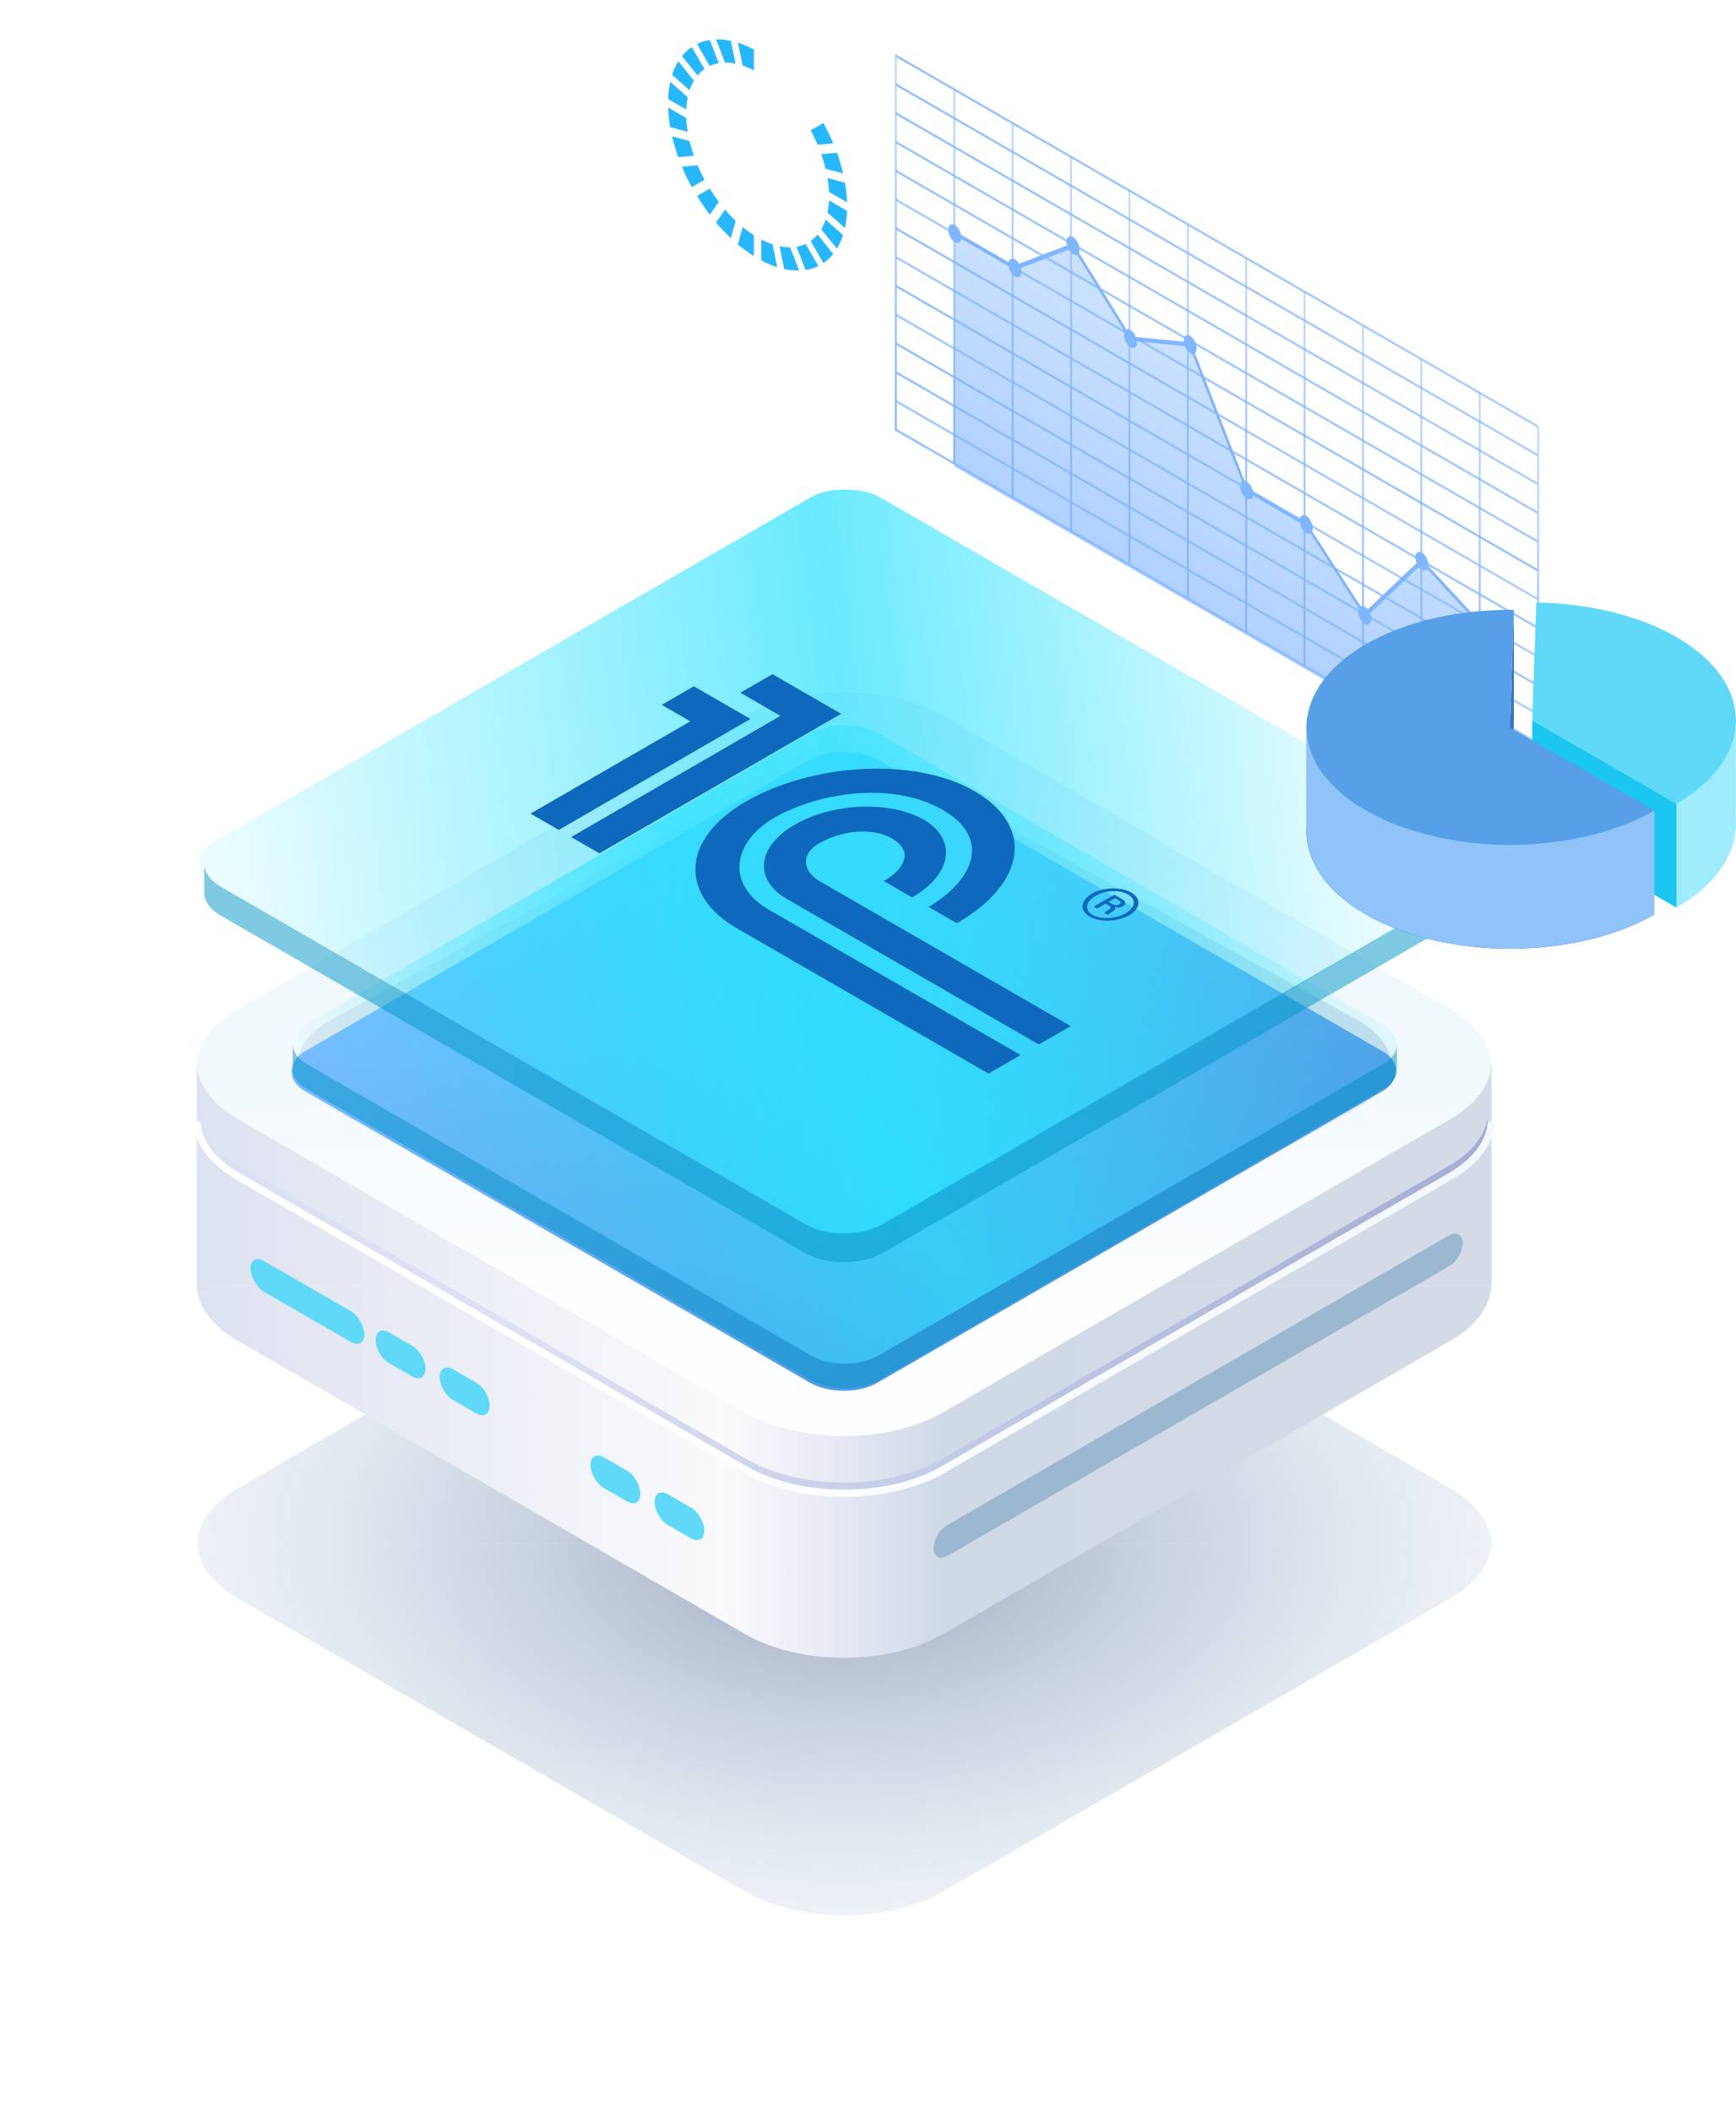 <svg width="291" height="354" viewBox="0 0 291 354" fill="none" xmlns="http://www.w3.org/2000/svg">
<g style="mix-blend-mode:overlay">
<path d="M150.121 9.07L257.713 71.188L257.713 71.619L150.121 9.501L150.121 9.07Z" fill="url(#paint0_linear_9_972)"/>
<path d="M150.121 13.892L257.713 76.01L257.713 76.441L150.121 14.322L150.121 13.892Z" fill="url(#paint1_linear_9_972)"/>
<path d="M150.121 18.713L257.713 80.831L257.713 81.262L150.121 19.144L150.121 18.713Z" fill="url(#paint2_linear_9_972)"/>
<path d="M150.121 23.541L257.713 85.659L257.713 86.096L150.121 23.977L150.121 23.541Z" fill="url(#paint3_linear_9_972)"/>
<path d="M150.121 28.362L257.713 90.481L257.713 90.917L150.121 28.799L150.121 28.362Z" fill="url(#paint4_linear_9_972)"/>
<path d="M150.121 33.184L257.713 95.302L257.713 95.739L150.121 33.621L150.121 33.184Z" fill="url(#paint5_linear_9_972)"/>
<path d="M150.121 38.006L257.713 100.124L257.713 100.555L150.121 38.437L150.121 38.006Z" fill="url(#paint6_linear_9_972)"/>
<path d="M150.121 42.827L257.713 104.945L257.713 105.376L150.121 43.258L150.121 42.827Z" fill="url(#paint7_linear_9_972)"/>
<path d="M150.121 47.649L257.713 109.767L257.713 110.198L150.121 48.08L150.121 47.649Z" fill="url(#paint8_linear_9_972)"/>
<path d="M150.121 52.477L257.713 114.595L257.713 115.025L150.121 52.907L150.121 52.477Z" fill="url(#paint9_linear_9_972)"/>
<path d="M150.121 57.298L257.713 119.416L257.713 119.847L150.121 57.729L150.121 57.298Z" fill="url(#paint10_linear_9_972)"/>
<path d="M150.121 62.12L257.713 124.238L257.713 124.669L150.121 62.551L150.121 62.12Z" fill="url(#paint11_linear_9_972)"/>
<path d="M150.121 66.941L257.713 129.06L257.713 129.49L150.121 67.372L150.121 66.941Z" fill="url(#paint12_linear_9_972)"/>
<path d="M150.121 71.763L257.713 133.881L257.713 134.312L150.121 72.194L150.121 71.763Z" fill="url(#paint13_linear_9_972)"/>
<path d="M257.672 71.295L258 71.484L258 134.454L257.672 134.265L257.672 71.295Z" fill="url(#paint14_linear_9_972)"/>
<path d="M247.883 65.643L248.211 65.832L248.211 128.802L247.883 128.613L247.883 65.643Z" fill="url(#paint15_linear_9_972)"/>
<path d="M238.094 59.991L238.422 60.18L238.422 123.151L238.094 122.961L238.094 59.991Z" fill="url(#paint16_linear_9_972)"/>
<path d="M228.309 54.342L228.637 54.531L228.637 117.501L228.309 117.312L228.309 54.342Z" fill="url(#paint17_linear_9_972)"/>
<path d="M218.52 48.69L218.848 48.879L218.848 111.85L218.52 111.66L218.52 48.69Z" fill="url(#paint18_linear_9_972)"/>
<path d="M208.731 43.038L209.058 43.227L209.058 106.198L208.731 106.009L208.731 43.038Z" fill="url(#paint19_linear_9_972)"/>
<path d="M198.942 37.386L199.269 37.575L199.269 100.546L198.942 100.357L198.942 37.386Z" fill="url(#paint20_linear_9_972)"/>
<path d="M189.152 31.735L189.48 31.924L189.48 94.894L189.152 94.705L189.152 31.735Z" fill="url(#paint21_linear_9_972)"/>
<path d="M179.368 26.085L179.695 26.274L179.695 89.245L179.368 89.056L179.368 26.085Z" fill="url(#paint22_linear_9_972)"/>
<path d="M169.578 20.433L169.906 20.622L169.906 83.593L169.578 83.404L169.578 20.433Z" fill="url(#paint23_linear_9_972)"/>
<path d="M159.789 14.782L160.117 14.971L160.117 77.941L159.789 77.752L159.789 14.782Z" fill="url(#paint24_linear_9_972)"/>
<path d="M150 9.13L150.327 9.319L150.327 72.289L150 72.1L150 9.13Z" fill="url(#paint25_linear_9_972)"/>
</g>
<path style="mix-blend-mode:overlay" d="M160.045 39.073L170.126 44.893L179.861 41.16L189.511 56.752L199.498 57.732L208.978 82.131L218.969 87.9L228.776 103.111L238.345 94.053L248.076 104.569L248.076 129.037L159.982 78.176L160.045 39.073Z" fill="url(#paint26_linear_9_972)"/>
<path d="M228.816 103.589L238.417 94.49L247.986 104.83L248.17 104.311L238.269 93.613L228.74 102.642L219.049 87.616L209.117 81.881L199.601 57.384L189.556 56.4L179.866 40.743L170.041 44.507L160.045 38.736L160.045 39.409L170.207 45.276L179.852 41.574L189.462 57.101L199.395 58.074L208.843 82.39L218.883 88.187L228.816 103.589Z" fill="#80B5FF"/>
<path d="M246.99 103.948C246.99 104.232 247.055 104.547 247.175 104.852C247.295 105.157 247.465 105.439 247.665 105.663C247.864 105.886 248.083 106.041 248.295 106.108C248.507 106.174 248.701 106.149 248.853 106.036C249.005 105.922 249.109 105.726 249.15 105.471C249.192 105.217 249.17 104.916 249.087 104.606C249.003 104.296 248.863 103.991 248.683 103.73C248.503 103.47 248.292 103.264 248.076 103.141C247.933 103.058 247.792 103.014 247.66 103.01C247.528 103.006 247.408 103.042 247.307 103.117C247.206 103.192 247.126 103.304 247.072 103.447C247.018 103.59 246.99 103.76 246.99 103.948Z" fill="#80B5FF"/>
<path d="M237.255 93.423C237.255 93.707 237.319 94.021 237.439 94.326C237.559 94.631 237.729 94.913 237.928 95.137C238.127 95.36 238.346 95.515 238.558 95.582C238.769 95.649 238.964 95.624 239.116 95.512C239.269 95.399 239.372 95.204 239.415 94.95C239.457 94.696 239.435 94.395 239.352 94.085C239.27 93.776 239.13 93.471 238.951 93.21C238.772 92.949 238.561 92.743 238.345 92.619C238.056 92.452 237.779 92.443 237.574 92.594C237.37 92.745 237.255 93.043 237.255 93.423Z" fill="#80B5FF"/>
<path d="M227.69 102.484C227.688 102.767 227.749 103.082 227.868 103.389C227.986 103.695 228.156 103.98 228.355 104.206C228.554 104.432 228.774 104.589 228.986 104.658C229.199 104.727 229.394 104.704 229.548 104.593C229.702 104.481 229.806 104.285 229.849 104.031C229.892 103.776 229.87 103.475 229.788 103.164C229.705 102.853 229.564 102.547 229.384 102.286C229.204 102.024 228.992 101.818 228.776 101.694C228.49 101.531 228.216 101.522 228.013 101.67C227.81 101.817 227.694 102.11 227.69 102.484Z" fill="#80B5FF"/>
<path d="M217.879 87.27C217.878 87.554 217.941 87.868 218.06 88.174C218.179 88.479 218.349 88.762 218.548 88.986C218.748 89.211 218.967 89.367 219.179 89.434C219.39 89.502 219.585 89.478 219.738 89.366C219.891 89.254 219.995 89.059 220.038 88.805C220.08 88.551 220.059 88.25 219.976 87.94C219.894 87.63 219.754 87.325 219.575 87.064C219.395 86.802 219.185 86.596 218.969 86.472C218.68 86.305 218.404 86.296 218.199 86.445C217.995 86.595 217.88 86.892 217.879 87.27Z" fill="#80B5FF"/>
<path d="M207.892 81.505C207.891 81.788 207.954 82.103 208.074 82.409C208.193 82.714 208.363 82.997 208.563 83.222C208.762 83.446 208.982 83.602 209.194 83.669C209.406 83.736 209.6 83.712 209.753 83.599C209.906 83.486 210.01 83.29 210.052 83.036C210.093 82.781 210.071 82.48 209.988 82.169C209.905 81.859 209.765 81.554 209.585 81.293C209.405 81.032 209.194 80.827 208.978 80.703C208.69 80.537 208.414 80.528 208.21 80.678C208.006 80.829 207.892 81.126 207.892 81.505Z" fill="#80B5FF"/>
<path d="M198.412 57.105C198.412 57.387 198.476 57.7 198.595 58.004C198.715 58.308 198.884 58.589 199.082 58.811C199.281 59.034 199.499 59.188 199.71 59.255C199.92 59.321 200.114 59.297 200.266 59.185C200.417 59.073 200.521 58.878 200.563 58.625C200.605 58.372 200.583 58.073 200.501 57.764C200.419 57.456 200.28 57.153 200.101 56.892C199.923 56.633 199.713 56.428 199.498 56.303C199.21 56.137 198.934 56.128 198.73 56.279C198.527 56.429 198.412 56.726 198.412 57.105Z" fill="#80B5FF"/>
<path d="M188.421 56.123C188.42 56.406 188.483 56.721 188.603 57.026C188.722 57.331 188.892 57.614 189.091 57.839C189.29 58.063 189.509 58.219 189.721 58.287C189.933 58.354 190.128 58.33 190.281 58.218C190.434 58.106 190.538 57.911 190.58 57.657C190.623 57.403 190.601 57.102 190.519 56.792C190.437 56.483 190.297 56.178 190.117 55.916C189.938 55.655 189.727 55.449 189.511 55.324C189.223 55.157 188.946 55.148 188.742 55.298C188.538 55.447 188.422 55.744 188.421 56.123Z" fill="#80B5FF"/>
<path d="M178.771 40.53C178.77 40.814 178.833 41.128 178.953 41.433C179.072 41.739 179.242 42.022 179.441 42.246C179.64 42.471 179.859 42.627 180.071 42.694C180.283 42.762 180.478 42.738 180.63 42.626C180.783 42.514 180.888 42.319 180.93 42.065C180.972 41.811 180.951 41.51 180.869 41.2C180.786 40.89 180.647 40.585 180.467 40.324C180.288 40.062 180.077 39.856 179.861 39.731C179.718 39.648 179.577 39.603 179.444 39.598C179.312 39.593 179.192 39.629 179.091 39.703C178.989 39.777 178.909 39.888 178.854 40.03C178.799 40.172 178.771 40.342 178.771 40.53Z" fill="#80B5FF"/>
<path d="M169.036 44.264C169.035 44.547 169.098 44.861 169.217 45.167C169.336 45.472 169.506 45.755 169.705 45.98C169.905 46.204 170.124 46.36 170.336 46.428C170.547 46.495 170.742 46.471 170.895 46.359C171.048 46.247 171.152 46.052 171.195 45.798C171.237 45.544 171.216 45.243 171.133 44.933C171.051 44.623 170.911 44.318 170.732 44.057C170.553 43.796 170.342 43.59 170.126 43.465C169.983 43.382 169.841 43.336 169.709 43.331C169.577 43.326 169.456 43.362 169.355 43.436C169.254 43.51 169.174 43.622 169.119 43.764C169.064 43.906 169.036 44.076 169.036 44.264Z" fill="#80B5FF"/>
<path d="M158.955 38.497C158.954 38.78 159.017 39.094 159.136 39.4C159.256 39.705 159.425 39.988 159.625 40.212C159.824 40.437 160.043 40.593 160.255 40.66C160.467 40.728 160.661 40.704 160.814 40.592C160.967 40.48 161.071 40.285 161.114 40.031C161.156 39.777 161.135 39.476 161.053 39.166C160.97 38.856 160.83 38.551 160.651 38.29C160.472 38.028 160.261 37.822 160.045 37.698C159.757 37.531 159.48 37.522 159.276 37.672C159.071 37.821 158.956 38.118 158.955 38.497Z" fill="#80B5FF"/>
<g opacity="0.4" filter="url(#filter0_f_9_972)">
<path d="M249.994 258.664H33.001C33.16 255.319 35.448 252.002 39.865 249.449L124.904 200.296C134.068 194.999 148.926 194.999 158.09 200.296L243.129 249.449C247.546 252.002 249.834 255.319 249.994 258.664Z" fill="url(#paint27_radial_9_972)"/>
<path d="M243.129 267.879C247.546 265.326 249.834 262.009 249.994 258.664H33.001C33.16 262.009 35.448 265.326 39.865 267.879L124.904 317.032C134.068 322.329 148.926 322.329 158.09 317.032L243.129 267.879Z" fill="url(#paint28_radial_9_972)"/>
</g>
<path d="M33.001 178.341H249.994C249.834 174.996 247.546 171.679 243.129 169.126L158.09 119.973C148.926 114.676 134.068 114.676 124.904 119.973L39.865 169.126C35.449 171.679 33.16 174.996 33.001 178.341Z" fill="url(#paint29_linear_9_972)"/>
<path d="M33.001 215.505H249.994C249.834 218.85 247.546 222.167 243.129 224.72L158.09 273.873C148.926 279.17 134.068 279.17 124.904 273.873L39.865 224.72C35.448 222.167 33.16 218.85 33.001 215.505Z" fill="url(#paint30_linear_9_972)"/>
<rect width="216.993" height="37.164" transform="translate(33.001 178.341)" fill="url(#paint31_linear_9_972)"/>
<rect x="33.002" y="178.341" width="216.993" height="37.164" fill="url(#paint32_linear_9_972)"/>
<path d="M33.002 178.341H249.994C249.835 181.686 247.547 185.003 243.13 187.556L158.091 236.709C148.927 242.006 134.069 242.006 124.905 236.709L39.866 187.556C35.449 185.003 33.161 181.686 33.002 178.341Z" fill="url(#paint33_linear_9_972)"/>
<rect width="102.44" height="5.182" rx="2.591" transform="matrix(0.866 -0.5 2.20305e-08 1 156.483 256.936)" fill="#9CB7D0"/>
<path d="M249.847 187.932C249.711 188.608 249.487 189.279 249.175 189.939C248.137 192.14 246.122 194.219 243.131 195.948L158.092 245.101C148.928 250.398 134.07 250.398 124.906 245.101L39.867 195.948C35.979 193.7 33.741 190.861 33.152 187.932" stroke="url(#paint34_linear_9_972)" stroke-width="1.199"/>
<path d="M33.002 187.932C33.161 191.277 35.449 194.594 39.866 197.147L124.905 246.3C134.069 251.596 148.927 251.596 158.091 246.3L243.13 197.147C247.547 194.594 249.835 191.277 249.994 187.932" stroke="url(#paint35_linear_9_972)" stroke-width="1.199"/>
<rect width="22.043" height="5.153" rx="2.577" transform="matrix(0.866 0.5 -2.20305e-08 1 41.984 210.04)" fill="#5FD9F7"/>
<path fill-rule="evenodd" clip-rule="evenodd" d="M111.955 250.435C110.723 249.723 109.724 250.3 109.724 251.723C109.724 253.146 110.723 254.876 111.955 255.588L115.844 257.833C117.076 258.544 118.075 257.968 118.075 256.545C118.075 255.122 117.076 253.391 115.844 252.68L111.955 250.435ZM101.217 244.237C99.985 243.525 98.986 244.102 98.986 245.525C98.986 246.948 99.985 248.678 101.217 249.39L105.106 251.635C106.338 252.346 107.337 251.77 107.337 250.347C107.337 248.924 106.338 247.193 105.106 246.482L101.217 244.237Z" fill="#5FD9F7"/>
<path fill-rule="evenodd" clip-rule="evenodd" d="M75.942 229.502C74.71 228.79 73.711 229.367 73.711 230.79C73.711 232.213 74.71 233.943 75.942 234.655L79.831 236.9C81.063 237.612 82.062 237.035 82.062 235.612C82.062 234.189 81.063 232.459 79.831 231.747L75.942 229.502ZM65.204 223.304C63.971 222.592 62.972 223.169 62.972 224.592C62.972 226.015 63.971 227.745 65.204 228.457L69.093 230.702C70.325 231.414 71.324 230.837 71.324 229.414C71.324 227.991 70.325 226.261 69.093 225.549L65.204 223.304Z" fill="#5FD9F7"/>
<path d="M55.587 170.898C51.854 172.96 49.92 175.639 49.785 178.341C49.92 181.042 51.854 183.722 55.587 185.784L127.471 225.484C135.218 229.762 147.777 229.762 155.523 225.484L227.407 185.784C231.141 183.722 233.075 181.042 233.21 178.341C233.075 175.639 231.141 172.96 227.407 170.898L155.523 131.198C147.777 126.919 135.218 126.919 127.471 131.198L55.587 170.898Z" fill="url(#paint36_linear_9_972)"/>
<path fill-rule="evenodd" clip-rule="evenodd" d="M233.21 178.341C233.075 175.639 231.141 172.96 227.408 170.898L155.524 131.197C147.778 126.919 135.218 126.919 127.472 131.197L55.588 170.898C51.855 172.96 49.92 175.639 49.785 178.341C49.816 178.943 49.935 179.545 50.144 180.139C50.873 178.071 52.687 176.096 55.588 174.494L127.472 134.794C135.218 130.516 147.778 130.516 155.524 134.794L227.408 174.494C230.308 176.096 232.123 178.071 232.851 180.139C233.061 179.545 233.18 178.943 233.21 178.341Z" fill="url(#paint37_linear_9_972)"/>
<circle cx="3.597" cy="3.597" r="3.597" transform="matrix(0.866 0.5 -0.866 0.5 141.642 137.58)" fill="#5FD9F7"/>
<circle cx="3.597" cy="3.597" r="3.597" transform="matrix(0.866 0.5 -0.866 0.5 149.948 142.375)" fill="#5FD9F7"/>
<circle cx="3.597" cy="3.597" r="3.597" transform="matrix(0.866 0.5 -0.866 0.5 158.254 147.171)" fill="#D5DCE8"/>
<circle cx="3.597" cy="3.597" r="3.597" transform="matrix(0.866 0.5 -0.866 0.5 166.56 151.966)" fill="#D5DCE8"/>
<circle cx="3.597" cy="3.597" r="3.597" transform="matrix(0.866 0.5 -0.866 0.5 174.866 156.761)" fill="#5FD9F7"/>
<circle cx="3.597" cy="3.597" r="3.597" transform="matrix(0.866 0.5 -0.866 0.5 183.172 161.557)" fill="#5FD9F7"/>
<circle cx="3.597" cy="3.597" r="3.597" transform="matrix(0.866 0.5 -0.866 0.5 191.478 166.352)" fill="#5FD9F7"/>
<circle cx="3.597" cy="3.597" r="3.597" transform="matrix(0.866 0.5 -0.866 0.5 199.784 171.148)" fill="#D5DCE8"/>
<circle cx="3.597" cy="3.597" r="3.597" transform="matrix(0.866 0.5 -0.866 0.5 208.09 175.943)" fill="#D5DCE8"/>
<circle cx="3.597" cy="3.597" r="3.597" transform="matrix(0.866 0.5 -0.866 0.5 133.336 142.375)" fill="#5FD9F7"/>
<circle cx="3.597" cy="3.597" r="3.597" transform="matrix(0.866 0.5 -0.866 0.5 141.642 147.171)" fill="#5FD9F7"/>
<circle cx="3.597" cy="3.597" r="3.597" transform="matrix(0.866 0.5 -0.866 0.5 149.948 151.966)" fill="#D5DCE8"/>
<circle cx="3.597" cy="3.597" r="3.597" transform="matrix(0.866 0.5 -0.866 0.5 158.254 156.761)" fill="#D5DCE8"/>
<circle cx="3.597" cy="3.597" r="3.597" transform="matrix(0.866 0.5 -0.866 0.5 166.56 161.557)" fill="#5FD9F7"/>
<circle cx="3.597" cy="3.597" r="3.597" transform="matrix(0.866 0.5 -0.866 0.5 174.866 166.352)" fill="#5FD9F7"/>
<circle cx="3.597" cy="3.597" r="3.597" transform="matrix(0.866 0.5 -0.866 0.5 183.172 171.148)" fill="#5FD9F7"/>
<circle cx="3.597" cy="3.597" r="3.597" transform="matrix(0.866 0.5 -0.866 0.5 191.478 175.943)" fill="#D5DCE8"/>
<circle cx="3.597" cy="3.597" r="3.597" transform="matrix(0.866 0.5 -0.866 0.5 199.784 180.739)" fill="#D5DCE8"/>
<circle cx="3.597" cy="3.597" r="3.597" transform="matrix(0.866 0.5 -0.866 0.5 125.031 147.171)" fill="#D5DCE8"/>
<circle cx="3.597" cy="3.597" r="3.597" transform="matrix(0.866 0.5 -0.866 0.5 133.336 151.966)" fill="#D5DCE8"/>
<circle cx="3.597" cy="3.597" r="3.597" transform="matrix(0.866 0.5 -0.866 0.5 141.642 156.761)" fill="#D5DCE8"/>
<circle cx="3.597" cy="3.597" r="3.597" transform="matrix(0.866 0.5 -0.866 0.5 149.948 161.557)" fill="#D5DCE8"/>
<circle cx="3.597" cy="3.597" r="3.597" transform="matrix(0.866 0.5 -0.866 0.5 158.254 166.352)" fill="#D5DCE8"/>
<circle cx="3.597" cy="3.597" r="3.597" transform="matrix(0.866 0.5 -0.866 0.5 166.56 171.148)" fill="#5FD9F7"/>
<circle cx="3.597" cy="3.597" r="3.597" transform="matrix(0.866 0.5 -0.866 0.5 174.866 175.943)" fill="#5FD9F7"/>
<circle cx="3.597" cy="3.597" r="3.597" transform="matrix(0.866 0.5 -0.866 0.5 183.172 180.739)" fill="#5FD9F7"/>
<circle cx="3.597" cy="3.597" r="3.597" transform="matrix(0.866 0.5 -0.866 0.5 191.478 185.534)" fill="#5FD9F7"/>
<circle cx="3.597" cy="3.597" r="3.597" transform="matrix(0.866 0.5 -0.866 0.5 116.725 151.966)" fill="#D5DCE8"/>
<circle cx="3.597" cy="3.597" r="3.597" transform="matrix(0.866 0.5 -0.866 0.5 125.031 156.761)" fill="#5FD9F7"/>
<circle cx="3.597" cy="3.597" r="3.597" transform="matrix(0.866 0.5 -0.866 0.5 133.336 161.557)" fill="#5FD9F7"/>
<circle cx="3.597" cy="3.597" r="3.597" transform="matrix(0.866 0.5 -0.866 0.5 141.642 166.352)" fill="#5FD9F7"/>
<circle cx="3.597" cy="3.597" r="3.597" transform="matrix(0.866 0.5 -0.866 0.5 149.948 171.148)" fill="#5FD9F7"/>
<circle cx="3.597" cy="3.597" r="3.597" transform="matrix(0.866 0.5 -0.866 0.5 158.254 175.943)" fill="#5FD9F7"/>
<circle cx="3.597" cy="3.597" r="3.597" transform="matrix(0.866 0.5 -0.866 0.5 166.56 180.739)" fill="#5FD9F7"/>
<circle cx="3.597" cy="3.597" r="3.597" transform="matrix(0.866 0.5 -0.866 0.5 174.866 185.534)" fill="#5FD9F7"/>
<circle cx="3.597" cy="3.597" r="3.597" transform="matrix(0.866 0.5 -0.866 0.5 183.172 190.329)" fill="#5FD9F7"/>
<circle cx="3.597" cy="3.597" r="3.597" transform="matrix(0.866 0.5 -0.866 0.5 108.419 156.761)" fill="#D5DCE8"/>
<circle cx="3.597" cy="3.597" r="3.597" transform="matrix(0.866 0.5 -0.866 0.5 116.725 161.557)" fill="#5FD9F7"/>
<circle cx="3.597" cy="3.597" r="3.597" transform="matrix(0.866 0.5 -0.866 0.5 125.031 166.352)" fill="#5FD9F7"/>
<circle cx="3.597" cy="3.597" r="3.597" transform="matrix(0.866 0.5 -0.866 0.5 133.336 171.148)" fill="#5FD9F7"/>
<circle cx="3.597" cy="3.597" r="3.597" transform="matrix(0.866 0.5 -0.866 0.5 141.642 175.943)" fill="#5FD9F7"/>
<circle cx="3.597" cy="3.597" r="3.597" transform="matrix(0.866 0.5 -0.866 0.5 149.948 180.739)" fill="#5FD9F7"/>
<circle cx="3.597" cy="3.597" r="3.597" transform="matrix(0.866 0.5 -0.866 0.5 158.254 185.534)" fill="#5FD9F7"/>
<circle cx="3.597" cy="3.597" r="3.597" transform="matrix(0.866 0.5 -0.866 0.5 166.56 190.329)" fill="#D5DCE8"/>
<circle cx="3.597" cy="3.597" r="3.597" transform="matrix(0.866 0.5 -0.866 0.5 174.866 195.125)" fill="#D5DCE8"/>
<circle cx="3.597" cy="3.597" r="3.597" transform="matrix(0.866 0.5 -0.866 0.5 100.113 161.557)" fill="#D5DCE8"/>
<circle cx="3.597" cy="3.597" r="3.597" transform="matrix(0.866 0.5 -0.866 0.5 108.419 166.352)" fill="#D5DCE8"/>
<circle cx="3.597" cy="3.597" r="3.597" transform="matrix(0.866 0.5 -0.866 0.5 116.725 171.148)" fill="#D5DCE8"/>
<circle cx="3.597" cy="3.597" r="3.597" transform="matrix(0.866 0.5 -0.866 0.5 125.031 175.943)" fill="#5FD9F7"/>
<circle cx="3.597" cy="3.597" r="3.597" transform="matrix(0.866 0.5 -0.866 0.5 133.336 180.739)" fill="#5FD9F7"/>
<circle cx="3.597" cy="3.597" r="3.597" transform="matrix(0.866 0.5 -0.866 0.5 141.642 185.534)" fill="#5FD9F7"/>
<circle cx="3.597" cy="3.597" r="3.597" transform="matrix(0.866 0.5 -0.866 0.5 149.948 190.329)" fill="#5FD9F7"/>
<circle cx="3.597" cy="3.597" r="3.597" transform="matrix(0.866 0.5 -0.866 0.5 158.254 195.125)" fill="#D5DCE8"/>
<circle cx="3.597" cy="3.597" r="3.597" transform="matrix(0.866 0.5 -0.866 0.5 166.56 199.92)" fill="#D5DCE8"/>
<circle cx="3.597" cy="3.597" r="3.597" transform="matrix(0.866 0.5 -0.866 0.5 91.807 166.352)" fill="#D5DCE8"/>
<circle cx="3.597" cy="3.597" r="3.597" transform="matrix(0.866 0.5 -0.866 0.5 100.113 171.148)" fill="#D5DCE8"/>
<circle cx="3.597" cy="3.597" r="3.597" transform="matrix(0.866 0.5 -0.866 0.5 108.419 175.943)" fill="#5FD9F7"/>
<circle cx="3.597" cy="3.597" r="3.597" transform="matrix(0.866 0.5 -0.866 0.5 116.725 180.739)" fill="#5FD9F7"/>
<circle cx="3.597" cy="3.597" r="3.597" transform="matrix(0.866 0.5 -0.866 0.5 125.031 185.534)" fill="#D5DCE8"/>
<circle cx="3.597" cy="3.597" r="3.597" transform="matrix(0.866 0.5 -0.866 0.5 133.336 190.329)" fill="#5FD9F7"/>
<circle cx="3.597" cy="3.597" r="3.597" transform="matrix(0.866 0.5 -0.866 0.5 141.642 195.125)" fill="#5FD9F7"/>
<circle cx="3.597" cy="3.597" r="3.597" transform="matrix(0.866 0.5 -0.866 0.5 149.948 199.92)" fill="#5FD9F7"/>
<circle cx="3.597" cy="3.597" r="3.597" transform="matrix(0.866 0.5 -0.866 0.5 158.254 204.716)" fill="#5FD9F7"/>
<circle cx="3.597" cy="3.597" r="3.597" transform="matrix(0.866 0.5 -0.866 0.5 83.501 171.148)" fill="#D5DCE8"/>
<circle cx="3.597" cy="3.597" r="3.597" transform="matrix(0.866 0.5 -0.866 0.5 91.807 175.943)" fill="#5FD9F7"/>
<circle cx="3.597" cy="3.597" r="3.597" transform="matrix(0.866 0.5 -0.866 0.5 100.113 180.739)" fill="#5FD9F7"/>
<circle cx="3.597" cy="3.597" r="3.597" transform="matrix(0.866 0.5 -0.866 0.5 108.419 185.534)" fill="#5FD9F7"/>
<circle cx="3.597" cy="3.597" r="3.597" transform="matrix(0.866 0.5 -0.866 0.5 116.725 190.329)" fill="#D5DCE8"/>
<circle cx="3.597" cy="3.597" r="3.597" transform="matrix(0.866 0.5 -0.866 0.5 125.031 195.125)" fill="#5FD9F7"/>
<circle cx="3.597" cy="3.597" r="3.597" transform="matrix(0.866 0.5 -0.866 0.5 133.336 199.92)" fill="#5FD9F7"/>
<circle cx="3.597" cy="3.597" r="3.597" transform="matrix(0.866 0.5 -0.866 0.5 141.642 204.716)" fill="#5FD9F7"/>
<circle cx="3.597" cy="3.597" r="3.597" transform="matrix(0.866 0.5 -0.866 0.5 149.948 209.511)" fill="#5FD9F7"/>
<circle cx="3.597" cy="3.597" r="3.597" transform="matrix(0.866 0.5 -0.866 0.5 75.195 175.943)" fill="#D5DCE8"/>
<circle cx="3.597" cy="3.597" r="3.597" transform="matrix(0.866 0.5 -0.866 0.5 83.501 180.739)" fill="#5FD9F7"/>
<circle cx="3.597" cy="3.597" r="3.597" transform="matrix(0.866 0.5 -0.866 0.5 91.807 185.534)" fill="#5FD9F7"/>
<circle cx="3.597" cy="3.597" r="3.597" transform="matrix(0.866 0.5 -0.866 0.5 100.113 190.329)" fill="#5FD9F7"/>
<circle cx="3.597" cy="3.597" r="3.597" transform="matrix(0.866 0.5 -0.866 0.5 108.419 195.125)" fill="#D5DCE8"/>
<circle cx="3.597" cy="3.597" r="3.597" transform="matrix(0.866 0.5 -0.866 0.5 116.725 199.92)" fill="#5FD9F7"/>
<circle cx="3.597" cy="3.597" r="3.597" transform="matrix(0.866 0.5 -0.866 0.5 125.031 204.716)" fill="#5FD9F7"/>
<circle cx="3.597" cy="3.597" r="3.597" transform="matrix(0.866 0.5 -0.866 0.5 133.336 209.511)" fill="#5FD9F7"/>
<circle cx="3.597" cy="3.597" r="3.597" transform="matrix(0.866 0.5 -0.866 0.5 141.642 214.307)" fill="#5FD9F7"/>
<rect width="110.963" height="110.963" rx="6.551" transform="matrix(0.866 0.5 -0.866 0.5 141.436 124.052)" fill="url(#paint38_linear_9_972)"/>
<rect width="110.963" height="110.963" rx="6.551" transform="matrix(0.866 0.5 -0.866 0.5 141.495 119.597)" fill="url(#paint39_linear_9_972)" fill-opacity="0.7"/>
<path opacity="0.5" fill-rule="evenodd" clip-rule="evenodd" d="M49.09 175.283H49.083V179.261V179.467H49.091C49.176 180.58 49.955 181.679 51.427 182.529L135.962 231.342C139.087 233.147 144.155 233.147 147.28 231.342L231.815 182.529C233.287 181.679 234.065 180.58 234.151 179.467H234.159V179.269V179.254V175.283H234.151C234.066 176.397 233.287 177.496 231.814 178.347L147.28 227.16C144.154 228.965 139.087 228.965 135.961 227.16L51.427 178.347C49.954 177.496 49.175 176.397 49.09 175.283Z" fill="#0096C6"/>
<rect width="129.002" height="129.002" rx="6.551" transform="matrix(0.866 -0.5 0.866 0.5 30 144.501)" fill="url(#paint40_linear_9_972)" fill-opacity="0.7"/>
<path opacity="0.5" fill-rule="evenodd" clip-rule="evenodd" d="M34.248 145.03H34.24L34.24 149.63L34.24 149.647L34.24 149.877H34.249C34.348 151.167 35.25 152.44 36.955 153.425L134.891 209.976C138.512 212.067 144.383 212.067 148.004 209.976L245.939 153.425C247.645 152.44 248.547 151.167 248.646 149.877H248.655V145.03H248.646C248.547 146.32 247.645 147.594 245.939 148.579L148.003 205.131C144.382 207.221 138.512 207.221 134.891 205.131L36.955 148.579C35.249 147.594 34.346 146.32 34.248 145.03Z" fill="#0096C6"/>
<path fill-rule="evenodd" clip-rule="evenodd" d="M140.997 119.634L129.487 112.989L124.1 116.099L130.821 119.979L95.737 140.287L100.481 143.026L140.997 119.634ZM183.041 149.787L182.865 149.889L182.703 149.999L182.547 150.113L182.402 150.226L182.267 150.345L182.143 150.463L182.028 150.587L181.923 150.712L181.835 150.838L181.749 150.965L181.675 151.094L181.613 151.223L181.569 151.354L181.53 151.482L181.495 151.613L181.481 151.745L181.468 151.876L181.476 152.005L181.49 152.132L181.509 152.261L181.545 152.386L181.59 152.511L181.653 152.633L181.716 152.754L181.796 152.872L181.886 152.99L181.987 153.101L182.099 153.212L182.222 153.315L182.356 153.419L182.495 153.52L182.82 153.707L182.993 153.787L183.178 153.867L183.362 153.941L183.554 154.006L183.746 154.064L183.95 154.116L184.155 154.162L184.371 154.202L184.577 154.235L184.794 154.262L185.01 154.282L185.235 154.294L185.454 154.301L185.678 154.306L185.905 154.298L186.126 154.287L186.354 154.268L186.576 154.244L186.797 154.216L187.021 154.18L187.246 154.139L187.463 154.088L187.683 154.037L187.894 153.974L188.109 153.908L188.314 153.836L188.52 153.758L188.715 153.673L188.913 153.584L189.098 153.488L189.28 153.389L189.457 153.281L189.624 153.173L189.779 153.059L189.925 152.947L190.054 152.831L190.179 152.712L190.291 152.587L190.393 152.468L190.481 152.342L190.564 152.219L190.635 152.089L190.696 151.961L190.739 151.834L190.78 151.707L190.809 151.579L190.828 151.451L190.834 151.324L190.826 151.194L190.813 151.069L190.787 150.943L190.753 150.818L190.706 150.693L190.648 150.574L190.574 150.453L190.494 150.334L190.4 150.22L190.299 150.109L190.187 149.998L190.06 149.891L189.92 149.784L189.782 149.685L189.457 149.497L189.284 149.417L189.104 149.339L188.924 149.268L188.731 149.204L188.539 149.146L188.341 149.09L188.136 149.044L187.932 149.005L187.722 148.97L187.506 148.944L187.288 148.924L187.071 148.91L186.851 148.901L186.627 148.897L186.407 148.901L186.18 148.908L185.961 148.925L185.738 148.948L185.516 148.97L185.293 149.006L185.07 149.048L184.856 149.095L184.636 149.145L184.428 149.201L184.213 149.268L184.007 149.34L183.807 149.415L183.611 149.498L183.414 149.588L183.223 149.681L183.041 149.787L183.041 149.787ZM183.653 150.141L183.812 150.054L183.971 149.975L184.133 149.898L184.301 149.825L184.469 149.757L184.64 149.699L184.818 149.644L184.99 149.591L185.171 149.546L185.351 149.505L185.537 149.468L185.718 149.44L185.897 149.413L186.086 149.391L186.265 149.376L186.452 149.366L186.635 149.36L186.812 149.357L186.993 149.363L187.171 149.373L187.352 149.391L187.527 149.407L187.699 149.435L187.869 149.466L188.031 149.501L188.192 149.542L188.353 149.589L188.509 149.639L188.658 149.699L188.802 149.762L188.94 149.829L189.078 149.902L189.202 149.98L189.323 150.063L189.432 150.146L189.536 150.232L189.623 150.322L189.705 150.415L189.775 150.508L189.841 150.605L189.9 150.705L189.944 150.803L189.977 150.907L190.01 151.012L190.031 151.116L190.041 151.221L190.041 151.327L190.029 151.432L190.013 151.54L189.992 151.646L189.955 151.756L189.913 151.862L189.865 151.966L189.8 152.074L189.731 152.179L189.651 152.283L189.565 152.384L189.469 152.487L189.368 152.586L189.257 152.686L189.13 152.783L188.997 152.877L188.859 152.969L188.71 153.06L188.552 153.146L188.388 153.228L188.219 153.309L188.051 153.382L187.873 153.45L187.695 153.511L187.512 153.57L187.33 153.622L187.143 153.673L186.956 153.716L186.771 153.753L186.584 153.784L186.393 153.812L186.202 153.834L186.013 153.85L185.825 153.859L185.638 153.869L185.455 153.869L185.269 153.866L185.082 153.857L184.895 153.841L184.72 153.819L184.544 153.797L184.372 153.763L184.198 153.728L184.036 153.687L183.875 153.641L183.72 153.59L183.565 153.533L183.421 153.47L183.278 153.401L183.142 153.329L183.015 153.249L182.9 153.17L182.791 153.086L182.693 152.997L182.605 152.907L182.524 152.814L182.454 152.721L182.399 152.624L182.344 152.527L182.302 152.423L182.27 152.326L182.243 152.218L182.231 152.112L182.226 152.004L182.231 151.902L182.247 151.793L182.265 151.686L182.296 151.579L182.335 151.469L182.389 151.362L182.443 151.254L182.507 151.147L182.583 151.04L182.669 150.931L182.764 150.829L182.866 150.724L182.973 150.621L183.095 150.521L183.222 150.424L183.362 150.326L183.504 150.232L183.653 150.141ZM183.331 151.951L183.901 152.28L185.334 151.452L185.775 151.707L185.885 151.777L185.974 151.841L186.049 151.905L186.107 151.964L186.139 152.022L186.16 152.074L186.171 152.126L186.161 152.173L186.145 152.216L186.12 152.26L186.089 152.301L186.047 152.343L185.995 152.379L185.944 152.414L185.892 152.451L185.477 152.69L185.357 152.766L185.27 152.827L185.24 152.855L185.211 152.878L185.194 152.901L185.186 152.922L185.178 152.944L185.171 152.967L185.174 152.988L185.176 153.015L185.746 153.344L185.749 153.314L185.763 153.288L185.775 153.262L185.788 153.238L185.825 153.194L185.896 153.142L186.095 153.014L186.405 152.812L186.547 152.723L186.674 152.639L186.732 152.594L186.785 152.552L186.831 152.507L186.876 152.46L186.906 152.412L186.927 152.365L186.943 152.315L186.949 152.265L186.938 152.213L186.922 152.158L186.896 152.103L186.859 152.042L186.979 152.072L187.101 152.091L187.211 152.102L187.318 152.111L187.408 152.11L187.505 152.107L187.598 152.094L187.68 152.083L187.757 152.068L187.829 152.044L187.895 152.022L187.956 151.999L188.079 151.946L188.255 151.844L188.324 151.798L188.388 151.75L188.441 151.701L188.489 151.656L188.531 151.608L188.556 151.564L188.593 151.52L188.608 151.477L188.624 151.432L188.634 151.392L188.639 151.348L188.637 151.308L188.636 151.268L188.624 151.228L188.612 151.188L188.576 151.115L188.53 151.042L188.472 150.983L188.409 150.92L188.345 150.864L188.274 150.816L188.215 150.775L186.79 149.952L183.332 151.949L183.331 151.951ZM186.916 150.539L187.557 150.91L187.622 150.954L187.677 150.999L187.726 151.04L187.772 151.086L187.803 151.131L187.827 151.171L187.837 151.216L187.849 151.262L187.844 151.306L187.835 151.347L187.809 151.392L187.773 151.436L187.731 151.477L187.673 151.523L187.553 151.592L187.502 151.616L187.451 151.639L187.389 151.662L187.329 151.68L187.268 151.697L187.203 151.706L187.137 151.714L187.062 151.717L186.987 151.713L186.908 151.706L186.829 151.687L186.746 151.665L186.662 151.637L186.577 151.594L186.484 151.547L185.827 151.168L186.915 150.54L186.916 150.539ZM174.141 175.059L131.931 150.689L131.422 150.374L130.952 150.05L130.511 149.715L130.11 149.368L129.747 149.012L129.421 148.645L129.127 148.266L128.863 147.887L128.647 147.492L128.459 147.093L128.307 146.691L128.194 146.283L128.112 145.869L128.069 145.456L128.057 145.036L128.084 144.612L128.145 144.192L128.241 143.769L128.375 143.346L128.533 142.929L128.736 142.507L128.965 142.087L129.233 141.676L129.536 141.267L129.878 140.859L130.252 140.466L130.657 140.073L131.096 139.69L131.566 139.314L132.075 138.944L132.619 138.588L133.194 138.238L133.791 137.906L134.407 137.591L135.031 137.295L135.679 137.019L136.338 136.762L137.015 136.523L137.707 136.305L138.408 136.106L139.119 135.922L139.831 135.762L140.553 135.62L141.288 135.499L142.021 135.399L142.755 135.314L143.494 135.254L144.226 135.212L144.962 135.19L145.695 135.193L146.421 135.211L147.14 135.252L147.857 135.311L148.562 135.394L149.26 135.499L149.943 135.624L150.62 135.771L151.28 135.933L151.919 136.125L152.545 136.336L153.158 136.565L153.748 136.82L154.32 137.098L154.868 137.394L155.366 137.702L155.832 138.023L156.258 138.361L156.65 138.707L157.004 139.069L157.325 139.444L157.608 139.824L157.857 140.218L158.068 140.622L158.239 141.03L158.38 141.446L158.48 141.871L158.55 142.299L158.575 142.734L158.566 143.17L158.526 143.613L158.449 144.055L158.329 144.497L158.176 144.942L157.993 145.387L157.766 145.833L157.503 146.273L157.205 146.712L156.873 147.151L156.502 147.581L156.096 148.009L155.658 148.426L155.178 148.839L154.654 149.246L154.106 149.644L153.52 150.029L152.889 150.405L148.143 147.665L148.496 147.455L148.828 147.246L149.143 147.028L149.433 146.808L149.719 146.586L149.978 146.36L150.219 146.132L150.447 145.902L150.657 145.669L150.843 145.435L151.01 145.203L151.16 144.966L151.289 144.726L151.392 144.49L151.482 144.252L151.553 144.018L151.599 143.782L151.623 143.546L151.622 143.313L151.608 143.082L151.565 142.855L151.498 142.625L151.414 142.399L151.308 142.18L151.175 141.959L151.021 141.745L150.838 141.534L150.634 141.331L150.403 141.126L150.155 140.931L149.87 140.74L149.567 140.552L149.242 140.377L148.917 140.216L148.572 140.069L148.222 139.938L147.865 139.818L147.501 139.713L147.13 139.624L146.752 139.549L146.367 139.486L145.976 139.437L145.583 139.401L145.184 139.374L144.784 139.366L144.382 139.365L143.978 139.382L143.568 139.408L143.158 139.446L142.745 139.498L142.337 139.56L141.929 139.639L141.517 139.724L141.111 139.818L140.708 139.928L140.301 140.047L139.902 140.177L139.508 140.318L139.117 140.467L138.732 140.631L138.356 140.801L137.979 140.984L137.611 141.173L137.248 141.376L136.975 141.547L136.714 141.72L136.476 141.904L136.257 142.089L136.062 142.284L135.883 142.475L135.722 142.679L135.584 142.882L135.46 143.088L135.353 143.296L135.269 143.509L135.205 143.72L135.155 143.936L135.122 144.148L135.107 144.367L135.113 144.58L135.126 144.794L135.165 145.006L135.217 145.22L135.286 145.432L135.372 145.638L135.475 145.842L135.59 146.044L135.725 146.241L135.865 146.434L136.035 146.624L136.208 146.812L136.4 146.989L136.608 147.162L136.827 147.327L137.067 147.486L137.311 147.638L179.473 171.98L174.141 175.059L174.141 175.059ZM165.697 179.934L123.528 155.588L122.652 155.058L121.843 154.504L121.075 153.931L120.382 153.338L119.736 152.731L119.157 152.107L118.634 151.462L118.169 150.808L117.764 150.145L117.415 149.465L117.124 148.781L116.896 148.083L116.727 147.38L116.62 146.671L116.572 145.958L116.582 145.239L116.653 144.521L116.782 143.799L116.977 143.079L117.225 142.363L117.541 141.643L117.912 140.932L118.349 140.227L118.844 139.526L119.4 138.837L120.021 138.158L120.706 137.48L121.443 136.821L122.255 136.172L123.121 135.543L124.049 134.925L125.037 134.325L126.086 133.749L127.151 133.203L128.264 132.689L129.4 132.203L130.567 131.746L131.756 131.323L132.967 130.933L134.204 130.569L135.448 130.242L136.711 129.947L137.99 129.688L139.276 129.458L140.57 129.266L141.866 129.108L143.167 128.981L144.473 128.894L145.768 128.84L147.066 128.821L148.353 128.842L149.633 128.898L150.898 128.991L152.148 129.122L153.389 129.293L154.599 129.499L155.795 129.75L156.971 130.034L158.116 130.361L159.229 130.728L160.308 131.134L161.362 131.577L162.373 132.068L163.347 132.598L164.275 133.16L165.126 133.743L165.905 134.344L166.618 134.967L167.264 135.602L167.845 136.261L168.355 136.93L168.793 137.61L169.178 138.305L169.487 139.009L169.739 139.723L169.917 140.443L170.035 141.174L170.082 141.911L170.074 142.647L169.999 143.39L169.858 144.136L169.655 144.885L169.386 145.63L169.064 146.377L168.672 147.116L168.217 147.858L167.706 148.591L167.128 149.315L166.5 150.036L165.801 150.742L165.051 151.445L164.236 152.131L163.364 152.803L162.433 153.469L161.442 154.111L160.399 154.743L155.655 152.004L156.368 151.563L157.052 151.117L157.704 150.652L158.318 150.174L158.903 149.69L159.451 149.192L159.966 148.689L160.44 148.176L160.873 147.657L161.276 147.127L161.634 146.599L161.952 146.059L162.219 145.519L162.457 144.977L162.648 144.43L162.793 143.884L162.882 143.337L162.927 142.792L162.929 142.248L162.877 141.704L162.772 141.163L162.614 140.627L162.406 140.099L162.144 139.574L161.828 139.057L161.451 138.55L161.026 138.049L160.53 137.558L159.98 137.077L159.374 136.608L158.697 136.152L157.961 135.707L157.191 135.283L156.384 134.895L155.563 134.547L154.722 134.232L153.863 133.952L152.983 133.707L152.09 133.493L151.188 133.314L150.271 133.166L149.341 133.049L148.408 132.963L147.466 132.906L146.521 132.879L145.573 132.883L144.614 132.914L143.66 132.968L142.715 133.053L141.768 133.163L140.822 133.3L139.889 133.464L138.961 133.644L138.047 133.851L137.139 134.083L136.246 134.335L135.367 134.61L134.514 134.904L133.668 135.218L132.847 135.552L132.045 135.904L131.263 136.273L130.511 136.66L129.781 137.065L129.156 137.449L128.56 137.845L128 138.262L127.474 138.689L126.976 139.135L126.515 139.593L126.092 140.065L125.706 140.545L125.357 141.032L125.045 141.534L124.773 142.041L124.534 142.553L124.342 143.072L124.181 143.597L124.069 144.124L123.993 144.651L123.952 145.182L123.963 145.714L124.022 146.24L124.109 146.766L124.249 147.287L124.438 147.802L124.669 148.317L124.949 148.821L125.268 149.32L125.641 149.804L126.065 150.283L126.53 150.751L127.052 151.202L127.622 151.644L128.236 152.071L128.909 152.477L171.081 176.826L165.697 179.934L165.697 179.934ZM125.794 120.499L116.308 115.022L110.922 118.132L115.711 120.897L88.931 136.358L93.674 139.096L125.794 120.499Z" fill="#0E68BC"/>
<path d="M256.847 138.154L257.514 118.408C266.347 118.503 274.783 120.582 281.027 124.184C294.295 131.849 294.295 144.45 281.027 152.115L256.847 138.154Z" fill="#9FECFF"/>
<path d="M290.978 120.711H279.659V138.769H290.978V120.711Z" fill="#9FECFF"/>
<path d="M256.847 120.746V138.154L281.027 152.115V134.707L256.847 120.746Z" fill="#1BC6F0"/>
<path d="M256.847 120.746L257.514 101C266.347 101.104 274.783 103.174 281.027 106.777C294.295 114.441 294.295 127.051 281.027 134.707L256.847 120.746Z" fill="#5FD9F7"/>
<path d="M277.32 153.258C264.052 160.914 242.219 160.914 228.951 153.258C222.317 149.43 219 144.355 219 139.288C219.088 136.081 220.316 133.011 222.464 130.628C224.311 128.509 226.512 126.727 228.968 125.362C230.106 124.718 231.28 124.14 232.485 123.63C233.117 123.353 233.784 123.085 234.451 122.825C240.469 120.649 246.827 119.564 253.227 119.62H253.772L253.686 122.218L253.469 129.337L253.157 139.314L256.925 141.497L277.32 153.258Z" fill="#043DF7"/>
<path d="M253.755 102.143V119.542L253.14 139.288V121.881L253.755 102.143Z" fill="#3278BE"/>
<path d="M277.32 135.85V153.258C264.052 160.914 242.219 160.914 228.951 153.258C222.317 149.43 219 144.355 219 139.288V121.872C219.002 121.216 219.06 120.561 219.173 119.915L226.301 121.872L232.467 123.561L234.433 124.098L253.486 129.294L277.32 135.85Z" fill="#90C3F7"/>
<path d="M234.433 121.872H219V139.297H234.433V121.872Z" fill="#90C3F7"/>
<path d="M277.32 135.85C271.639 139.107 264.382 141.003 256.907 141.471C249.285 142.011 241.634 140.97 234.433 138.414C232.536 137.703 230.702 136.834 228.951 135.816C226.506 134.459 224.312 132.693 222.464 130.593C220.319 128.208 219.091 125.139 219 121.933C219.002 121.276 219.06 120.622 219.173 119.975C219.909 115.593 223.183 111.315 228.951 107.98C235.507 104.187 244.471 102.109 253.755 102.204L253.209 119.612L253.14 121.95L253.668 122.253L277.32 135.85Z" fill="#579FE7"/>
<path d="M124.484 10.982C125.107 11.19 125.74 11.464 126.376 11.801L126.376 8.3C125.476 7.822 124.581 7.442 123.702 7.162L124.484 10.982Z" fill="url(#paint41_linear_9_972)"/>
<path d="M118.961 11.055C119.438 10.835 119.949 10.681 120.489 10.593L118.973 6.7C118.217 6.82 117.506 7.045 116.851 7.372L118.961 11.055Z" fill="url(#paint42_linear_9_972)"/>
<path d="M121.538 10.492C122.105 10.483 122.695 10.54 123.302 10.663L122.52 6.844C121.66 6.655 120.825 6.572 120.028 6.595L121.538 10.492Z" fill="url(#paint43_linear_9_972)"/>
<path d="M116.93 12.648C117.276 12.229 117.665 11.869 118.094 11.57L115.959 7.887C115.347 8.295 114.797 8.803 114.316 9.403L116.93 12.648Z" fill="url(#paint44_linear_9_972)"/>
<path d="M115.032 18.351C115.062 17.633 115.145 16.951 115.28 16.31L112.352 13.716C112.154 14.616 112.036 15.582 112 16.6L115.032 18.351Z" fill="url(#paint45_linear_9_972)"/>
<path d="M115.583 15.119C115.78 14.532 116.026 13.993 116.317 13.506L113.698 10.25C113.279 10.929 112.934 11.693 112.667 12.532L115.583 15.119Z" fill="url(#paint46_linear_9_972)"/>
<path d="M140.286 25.601L137.666 25.832C137.958 26.655 138.203 27.478 138.4 28.293L141.316 29.073C141.05 27.926 140.705 26.763 140.286 25.601Z" fill="url(#paint47_linear_9_972)"/>
<path d="M135.89 21.83C136.317 22.629 136.706 23.444 137.054 24.267L139.667 24.025C139.185 22.874 138.635 21.736 138.024 20.626L135.89 21.83Z" fill="url(#paint48_linear_9_972)"/>
<path opacity="0.43" d="M130.681 14.923C131.288 15.501 131.878 16.125 132.446 16.789L133.955 14.636C133.158 13.692 132.324 12.812 131.463 12.007L130.681 14.923Z" fill="white"/>
<path opacity="0.43" d="M133.507 18.109C134.049 18.821 134.562 19.567 135.041 20.339L137.175 19.107C136.516 18.019 135.802 16.971 135.041 15.977L133.507 18.109Z" fill="white"/>
<path opacity="0.43" d="M127.607 12.511C128.243 12.914 128.876 13.375 129.499 13.891L130.281 10.961C129.402 10.225 128.507 9.572 127.607 9.011L127.607 12.511Z" fill="white"/>
<path d="M115.268 22.093C115.137 21.298 115.058 20.522 115.032 19.772L112 18.021C112.036 19.082 112.154 20.183 112.352 21.312L115.268 22.093Z" fill="url(#paint49_linear_9_972)"/>
<path d="M116.317 26.101C116.026 25.277 115.78 24.454 115.583 23.64L112.667 22.86C112.934 24.007 113.279 25.169 113.698 26.332L116.317 26.101Z" fill="url(#paint50_linear_9_972)"/>
<path d="M135.041 40.888C134.566 41.106 134.059 41.263 133.525 41.357L135.041 45.25C135.804 45.137 136.521 44.915 137.181 44.588L135.041 40.888Z" fill="url(#paint51_linear_9_972)"/>
<path d="M138.4 36.813C138.203 37.4 137.958 37.94 137.666 38.427L140.286 41.683C140.705 41.004 141.05 40.24 141.316 39.4L138.4 36.813Z" fill="url(#paint52_linear_9_972)"/>
<path d="M132.446 41.441C131.878 41.45 131.288 41.393 130.681 41.27L131.463 45.089C132.324 45.278 133.158 45.361 133.955 45.337L132.446 41.441Z" fill="url(#paint53_linear_9_972)"/>
<path d="M138.715 29.84C138.844 30.634 138.927 31.413 138.964 32.168L141.995 33.918C141.959 32.858 141.841 31.756 141.644 30.628L138.715 29.84Z" fill="url(#paint54_linear_9_972)"/>
<path d="M138.964 33.589C138.927 34.302 138.844 34.984 138.715 35.63L141.632 38.217C141.829 37.316 141.947 36.351 141.983 35.332L138.964 33.589Z" fill="url(#paint55_linear_9_972)"/>
<path d="M137.054 39.299C136.706 39.722 136.317 40.09 135.89 40.398L138.024 44.095C138.637 43.688 139.187 43.181 139.667 42.579L137.054 39.299Z" fill="url(#paint56_linear_9_972)"/>
<path d="M120.489 33.831C119.954 33.12 119.447 32.378 118.973 31.611L116.851 32.85C117.51 33.938 118.225 34.986 118.985 35.98L120.489 33.831Z" fill="url(#paint57_linear_9_972)"/>
<path d="M118.094 30.123C117.665 29.33 117.276 28.52 116.93 27.701L114.316 27.942C114.796 29.101 115.346 30.246 115.959 31.363L118.094 30.123Z" fill="url(#paint58_linear_9_972)"/>
<path d="M126.376 39.435C125.74 39.026 125.108 38.565 124.484 38.056L123.702 40.972C124.581 41.708 125.476 42.36 126.376 42.922L126.376 39.435Z" fill="url(#paint59_linear_9_972)"/>
<path d="M123.302 37.009C122.695 36.432 122.105 35.808 121.538 35.143L120.028 37.296C120.825 38.24 121.66 39.12 122.52 39.925L123.302 37.009Z" fill="url(#paint60_linear_9_972)"/>
<path d="M129.499 40.951C128.875 40.74 128.243 40.471 127.607 40.146L127.607 43.647C128.507 44.124 129.402 44.505 130.281 44.784L129.499 40.951Z" fill="url(#paint61_linear_9_972)"/>
<defs>
<filter id="filter0_f_9_972" x="0.632" y="163.955" width="281.731" height="189.419" filterUnits="userSpaceOnUse" color-interpolation-filters="sRGB">
<feFlood flood-opacity="0" result="BackgroundImageFix"/>
<feBlend mode="normal" in="SourceGraphic" in2="BackgroundImageFix" result="shape"/>
<feGaussianBlur stdDeviation="16.184" result="effect1_foregroundBlur_9_972"/>
</filter>
<linearGradient id="paint0_linear_9_972" x1="203.917" y1="40.129" x2="203.73" y2="40.452" gradientUnits="userSpaceOnUse">
<stop stop-color="#80B5FF" stop-opacity="0.48"/>
<stop offset="1" stop-color="#80B5FF" stop-opacity="0.98"/>
</linearGradient>
<linearGradient id="paint1_linear_9_972" x1="203.917" y1="44.951" x2="203.73" y2="45.274" gradientUnits="userSpaceOnUse">
<stop stop-color="#80B5FF" stop-opacity="0.48"/>
<stop offset="1" stop-color="#80B5FF" stop-opacity="0.98"/>
</linearGradient>
<linearGradient id="paint2_linear_9_972" x1="203.917" y1="49.772" x2="203.73" y2="50.095" gradientUnits="userSpaceOnUse">
<stop stop-color="#80B5FF" stop-opacity="0.48"/>
<stop offset="1" stop-color="#80B5FF" stop-opacity="0.98"/>
</linearGradient>
<linearGradient id="paint3_linear_9_972" x1="203.917" y1="54.6" x2="203.728" y2="54.927" gradientUnits="userSpaceOnUse">
<stop stop-color="#80B5FF" stop-opacity="0.48"/>
<stop offset="1" stop-color="#80B5FF" stop-opacity="0.98"/>
</linearGradient>
<linearGradient id="paint4_linear_9_972" x1="203.917" y1="59.422" x2="203.728" y2="59.749" gradientUnits="userSpaceOnUse">
<stop stop-color="#80B5FF" stop-opacity="0.48"/>
<stop offset="1" stop-color="#80B5FF" stop-opacity="0.98"/>
</linearGradient>
<linearGradient id="paint5_linear_9_972" x1="203.917" y1="64.243" x2="203.728" y2="64.571" gradientUnits="userSpaceOnUse">
<stop stop-color="#80B5FF" stop-opacity="0.48"/>
<stop offset="1" stop-color="#80B5FF" stop-opacity="0.98"/>
</linearGradient>
<linearGradient id="paint6_linear_9_972" x1="203.917" y1="69.065" x2="203.73" y2="69.388" gradientUnits="userSpaceOnUse">
<stop stop-color="#80B5FF" stop-opacity="0.48"/>
<stop offset="1" stop-color="#80B5FF" stop-opacity="0.98"/>
</linearGradient>
<linearGradient id="paint7_linear_9_972" x1="203.917" y1="73.886" x2="203.73" y2="74.21" gradientUnits="userSpaceOnUse">
<stop stop-color="#80B5FF" stop-opacity="0.48"/>
<stop offset="1" stop-color="#80B5FF" stop-opacity="0.98"/>
</linearGradient>
<linearGradient id="paint8_linear_9_972" x1="203.917" y1="78.708" x2="203.73" y2="79.031" gradientUnits="userSpaceOnUse">
<stop stop-color="#80B5FF" stop-opacity="0.48"/>
<stop offset="1" stop-color="#80B5FF" stop-opacity="0.98"/>
</linearGradient>
<linearGradient id="paint9_linear_9_972" x1="203.917" y1="83.535" x2="203.73" y2="83.859" gradientUnits="userSpaceOnUse">
<stop stop-color="#80B5FF" stop-opacity="0.48"/>
<stop offset="1" stop-color="#80B5FF" stop-opacity="0.98"/>
</linearGradient>
<linearGradient id="paint10_linear_9_972" x1="203.917" y1="88.357" x2="203.73" y2="88.68" gradientUnits="userSpaceOnUse">
<stop stop-color="#80B5FF" stop-opacity="0.48"/>
<stop offset="1" stop-color="#80B5FF" stop-opacity="0.98"/>
</linearGradient>
<linearGradient id="paint11_linear_9_972" x1="203.917" y1="93.179" x2="203.73" y2="93.502" gradientUnits="userSpaceOnUse">
<stop stop-color="#80B5FF" stop-opacity="0.48"/>
<stop offset="1" stop-color="#80B5FF" stop-opacity="0.98"/>
</linearGradient>
<linearGradient id="paint12_linear_9_972" x1="203.917" y1="98" x2="203.73" y2="98.324" gradientUnits="userSpaceOnUse">
<stop stop-color="#80B5FF" stop-opacity="0.48"/>
<stop offset="1" stop-color="#80B5FF" stop-opacity="0.98"/>
</linearGradient>
<linearGradient id="paint13_linear_9_972" x1="203.917" y1="102.822" x2="203.73" y2="103.145" gradientUnits="userSpaceOnUse">
<stop stop-color="#80B5FF" stop-opacity="0.48"/>
<stop offset="1" stop-color="#80B5FF" stop-opacity="0.98"/>
</linearGradient>
<linearGradient id="paint14_linear_9_972" x1="257.836" y1="71.389" x2="230.569" y2="118.617" gradientUnits="userSpaceOnUse">
<stop stop-color="#80B5FF" stop-opacity="0.48"/>
<stop offset="1" stop-color="#80B5FF" stop-opacity="0.98"/>
</linearGradient>
<linearGradient id="paint15_linear_9_972" x1="248.047" y1="65.737" x2="220.78" y2="112.965" gradientUnits="userSpaceOnUse">
<stop stop-color="#80B5FF" stop-opacity="0.48"/>
<stop offset="1" stop-color="#80B5FF" stop-opacity="0.98"/>
</linearGradient>
<linearGradient id="paint16_linear_9_972" x1="238.258" y1="60.086" x2="210.991" y2="107.313" gradientUnits="userSpaceOnUse">
<stop stop-color="#80B5FF" stop-opacity="0.48"/>
<stop offset="1" stop-color="#80B5FF" stop-opacity="0.98"/>
</linearGradient>
<linearGradient id="paint17_linear_9_972" x1="228.473" y1="54.436" x2="201.206" y2="101.664" gradientUnits="userSpaceOnUse">
<stop stop-color="#80B5FF" stop-opacity="0.48"/>
<stop offset="1" stop-color="#80B5FF" stop-opacity="0.98"/>
</linearGradient>
<linearGradient id="paint18_linear_9_972" x1="218.684" y1="48.785" x2="191.417" y2="96.012" gradientUnits="userSpaceOnUse">
<stop stop-color="#80B5FF" stop-opacity="0.48"/>
<stop offset="1" stop-color="#80B5FF" stop-opacity="0.98"/>
</linearGradient>
<linearGradient id="paint19_linear_9_972" x1="208.895" y1="43.133" x2="181.628" y2="90.361" gradientUnits="userSpaceOnUse">
<stop stop-color="#80B5FF" stop-opacity="0.48"/>
<stop offset="1" stop-color="#80B5FF" stop-opacity="0.98"/>
</linearGradient>
<linearGradient id="paint20_linear_9_972" x1="199.105" y1="37.481" x2="171.838" y2="84.709" gradientUnits="userSpaceOnUse">
<stop stop-color="#80B5FF" stop-opacity="0.48"/>
<stop offset="1" stop-color="#80B5FF" stop-opacity="0.98"/>
</linearGradient>
<linearGradient id="paint21_linear_9_972" x1="189.316" y1="31.829" x2="162.049" y2="79.057" gradientUnits="userSpaceOnUse">
<stop stop-color="#80B5FF" stop-opacity="0.48"/>
<stop offset="1" stop-color="#80B5FF" stop-opacity="0.98"/>
</linearGradient>
<linearGradient id="paint22_linear_9_972" x1="179.531" y1="26.18" x2="152.264" y2="73.408" gradientUnits="userSpaceOnUse">
<stop stop-color="#80B5FF" stop-opacity="0.48"/>
<stop offset="1" stop-color="#80B5FF" stop-opacity="0.98"/>
</linearGradient>
<linearGradient id="paint23_linear_9_972" x1="169.742" y1="20.528" x2="142.475" y2="67.756" gradientUnits="userSpaceOnUse">
<stop stop-color="#80B5FF" stop-opacity="0.48"/>
<stop offset="1" stop-color="#80B5FF" stop-opacity="0.98"/>
</linearGradient>
<linearGradient id="paint24_linear_9_972" x1="159.953" y1="14.876" x2="132.686" y2="62.104" gradientUnits="userSpaceOnUse">
<stop stop-color="#80B5FF" stop-opacity="0.48"/>
<stop offset="1" stop-color="#80B5FF" stop-opacity="0.98"/>
</linearGradient>
<linearGradient id="paint25_linear_9_972" x1="150.164" y1="9.224" x2="122.897" y2="56.452" gradientUnits="userSpaceOnUse">
<stop stop-color="#80B5FF" stop-opacity="0.48"/>
<stop offset="1" stop-color="#80B5FF" stop-opacity="0.98"/>
</linearGradient>
<linearGradient id="paint26_linear_9_972" x1="204.029" y1="111.126" x2="224.667" y2="75.379" gradientUnits="userSpaceOnUse">
<stop offset="0.01" stop-color="#80B5FF" stop-opacity="0.66"/>
<stop offset="1" stop-color="#80B5FF" stop-opacity="0.42"/>
</linearGradient>
<radialGradient id="paint27_radial_9_972" cx="0" cy="0" r="1" gradientUnits="userSpaceOnUse" gradientTransform="translate(141.497 258.664) rotate(90) scale(62.34 108.496)">
<stop stop-color="#001A5B"/>
<stop offset="1" stop-color="#739BBF" stop-opacity="0.32"/>
</radialGradient>
<radialGradient id="paint28_radial_9_972" cx="0" cy="0" r="1" gradientUnits="userSpaceOnUse" gradientTransform="translate(141.497 258.664) rotate(90) scale(62.34 108.496)">
<stop stop-color="#001A5B"/>
<stop offset="1" stop-color="#739BBF" stop-opacity="0.32"/>
</radialGradient>
<linearGradient id="paint29_linear_9_972" x1="140.898" y1="116" x2="140.898" y2="178.341" gradientUnits="userSpaceOnUse">
<stop stop-color="#EBF0FA"/>
<stop offset="0.531" stop-color="#F0F6FC"/>
<stop offset="1" stop-color="#F2F9FC"/>
</linearGradient>
<linearGradient id="paint30_linear_9_972" x1="249.994" y1="233.869" x2="33.001" y2="233.869" gradientUnits="userSpaceOnUse">
<stop stop-color="#D5DBE6"/>
<stop offset="0.426" stop-color="#CFDAE6"/>
<stop offset="0.516" stop-color="#E9EBF5"/>
<stop offset="0.593" stop-color="#FAFAFC"/>
<stop offset="1" stop-color="#DDE2F0"/>
</linearGradient>
<linearGradient id="paint31_linear_9_972" x1="216.993" y1="10.948" x2="-7.50695e-07" y2="10.948" gradientUnits="userSpaceOnUse">
<stop stop-color="#DAE0EB"/>
<stop offset="0.426" stop-color="#CFDAE6"/>
<stop offset="0.516" stop-color="#E9EBF5"/>
<stop offset="0.593" stop-color="#FAFAFC"/>
<stop offset="1" stop-color="#E4E9F5"/>
</linearGradient>
<linearGradient id="paint32_linear_9_972" x1="249.994" y1="189.289" x2="33.002" y2="189.289" gradientUnits="userSpaceOnUse">
<stop stop-color="#D5DBE6"/>
<stop offset="0.426" stop-color="#CFDAE6"/>
<stop offset="0.516" stop-color="#E9EBF5"/>
<stop offset="0.593" stop-color="#FAFAFC"/>
<stop offset="1" stop-color="#DDE2F0"/>
</linearGradient>
<linearGradient id="paint33_linear_9_972" x1="140.899" y1="178.341" x2="140.899" y2="240.681" gradientUnits="userSpaceOnUse">
<stop stop-color="#F2F9FC"/>
<stop offset="0.673" stop-color="#FDFEFF"/>
</linearGradient>
<linearGradient id="paint34_linear_9_972" x1="250.932" y1="194.909" x2="31.863" y2="186.399" gradientUnits="userSpaceOnUse">
<stop stop-color="#A3ADD3"/>
<stop offset="0.719" stop-color="#DBE0F4"/>
</linearGradient>
<linearGradient id="paint35_linear_9_972" x1="250.013" y1="199.047" x2="33.125" y2="190.226" gradientUnits="userSpaceOnUse">
<stop stop-color="#F4F7FF"/>
<stop offset="0.719" stop-color="white"/>
</linearGradient>
<linearGradient id="paint36_linear_9_972" x1="49.777" y1="178.43" x2="233.217" y2="178.43" gradientUnits="userSpaceOnUse">
<stop stop-color="#EDF2FA"/>
<stop offset="1" stop-color="#E3EBFA"/>
</linearGradient>
<linearGradient id="paint37_linear_9_972" x1="49.785" y1="143.351" x2="233.21" y2="143.351" gradientUnits="userSpaceOnUse">
<stop stop-color="#DFE7F0"/>
<stop offset="0.426" stop-color="#E4EEF8"/>
<stop offset="0.516" stop-color="#E2EDF8"/>
<stop offset="0.593" stop-color="#D5E3F0"/>
<stop offset="1" stop-color="#D1DEEB"/>
</linearGradient>
<linearGradient id="paint38_linear_9_972" x1="110.963" y1="55.052" x2="-3.14475e-07" y2="55.052" gradientUnits="userSpaceOnUse">
<stop stop-color="#519AE3"/>
<stop offset="1" stop-color="#78BBFF"/>
</linearGradient>
<linearGradient id="paint39_linear_9_972" x1="107.407" y1="2.888" x2="46.024" y2="131.517" gradientUnits="userSpaceOnUse">
<stop stop-color="#2BE1FF" stop-opacity="0.14"/>
<stop offset="0.516" stop-color="#2BE1FF"/>
<stop offset="1" stop-color="#2BE1FF" stop-opacity="0"/>
</linearGradient>
<linearGradient id="paint40_linear_9_972" x1="3.254" y1="4.252" x2="132.171" y2="116.023" gradientUnits="userSpaceOnUse">
<stop stop-color="#2BE1FF" stop-opacity="0.14"/>
<stop offset="0.516" stop-color="#2BE1FF"/>
<stop offset="1" stop-color="#2BE1FF" stop-opacity="0"/>
</linearGradient>
<linearGradient id="paint41_linear_9_972" x1="109.538" y1="0.462" x2="254.004" y2="0.462" gradientUnits="userSpaceOnUse">
<stop offset="1" stop-color="#27B7FF"/>
</linearGradient>
<linearGradient id="paint42_linear_9_972" x1="109.538" y1="3.431" x2="254.004" y2="3.431" gradientUnits="userSpaceOnUse">
<stop offset="1" stop-color="#27B7FF"/>
</linearGradient>
<linearGradient id="paint43_linear_9_972" x1="109.538" y1="1.456" x2="254.004" y2="1.456" gradientUnits="userSpaceOnUse">
<stop offset="1" stop-color="#27B7FF"/>
</linearGradient>
<linearGradient id="paint44_linear_9_972" x1="109.538" y1="6.259" x2="253.998" y2="6.259" gradientUnits="userSpaceOnUse">
<stop offset="1" stop-color="#27B7FF"/>
</linearGradient>
<linearGradient id="paint45_linear_9_972" x1="109.538" y1="13.639" x2="254.004" y2="13.639" gradientUnits="userSpaceOnUse">
<stop offset="1" stop-color="#27B7FF"/>
</linearGradient>
<linearGradient id="paint46_linear_9_972" x1="109.538" y1="9.739" x2="253.998" y2="9.739" gradientUnits="userSpaceOnUse">
<stop offset="1" stop-color="#27B7FF"/>
</linearGradient>
<linearGradient id="paint47_linear_9_972" x1="138.673" y1="26.56" x2="153.298" y2="26.56" gradientUnits="userSpaceOnUse">
<stop offset="1" stop-color="#27B7FF"/>
</linearGradient>
<linearGradient id="paint48_linear_9_972" x1="138.673" y1="23.08" x2="153.298" y2="23.08" gradientUnits="userSpaceOnUse">
<stop offset="1" stop-color="#27B7FF"/>
</linearGradient>
<linearGradient id="paint49_linear_9_972" x1="109.538" y1="18.141" x2="254.004" y2="18.141" gradientUnits="userSpaceOnUse">
<stop offset="1" stop-color="#27B7FF"/>
</linearGradient>
<linearGradient id="paint50_linear_9_972" x1="109.538" y1="22.04" x2="253.998" y2="22.04" gradientUnits="userSpaceOnUse">
<stop offset="1" stop-color="#27B7FF"/>
</linearGradient>
<linearGradient id="paint51_linear_9_972" x1="109.538" y1="28.349" x2="254.004" y2="28.349" gradientUnits="userSpaceOnUse">
<stop offset="1" stop-color="#27B7FF"/>
</linearGradient>
<linearGradient id="paint52_linear_9_972" x1="109.538" y1="22.04" x2="253.998" y2="22.04" gradientUnits="userSpaceOnUse">
<stop offset="1" stop-color="#27B7FF"/>
</linearGradient>
<linearGradient id="paint53_linear_9_972" x1="109.538" y1="30.323" x2="254.004" y2="30.323" gradientUnits="userSpaceOnUse">
<stop offset="1" stop-color="#27B7FF"/>
</linearGradient>
<linearGradient id="paint54_linear_9_972" x1="138.673" y1="30.459" x2="153.298" y2="30.459" gradientUnits="userSpaceOnUse">
<stop offset="1" stop-color="#27B7FF"/>
</linearGradient>
<linearGradient id="paint55_linear_9_972" x1="109.538" y1="18.141" x2="253.998" y2="18.141" gradientUnits="userSpaceOnUse">
<stop offset="1" stop-color="#27B7FF"/>
</linearGradient>
<linearGradient id="paint56_linear_9_972" x1="109.538" y1="25.52" x2="253.998" y2="25.52" gradientUnits="userSpaceOnUse">
<stop offset="1" stop-color="#27B7FF"/>
</linearGradient>
<linearGradient id="paint57_linear_9_972" x1="109.538" y1="28.349" x2="254.004" y2="28.349" gradientUnits="userSpaceOnUse">
<stop offset="1" stop-color="#27B7FF"/>
</linearGradient>
<linearGradient id="paint58_linear_9_972" x1="109.538" y1="25.52" x2="253.998" y2="25.52" gradientUnits="userSpaceOnUse">
<stop offset="1" stop-color="#27B7FF"/>
</linearGradient>
<linearGradient id="paint59_linear_9_972" x1="109.538" y1="31.31" x2="254.004" y2="31.31" gradientUnits="userSpaceOnUse">
<stop offset="1" stop-color="#27B7FF"/>
</linearGradient>
<linearGradient id="paint60_linear_9_972" x1="109.538" y1="30.323" x2="254.004" y2="30.323" gradientUnits="userSpaceOnUse">
<stop offset="1" stop-color="#27B7FF"/>
</linearGradient>
<linearGradient id="paint61_linear_9_972" x1="109.538" y1="31.31" x2="254.004" y2="31.31" gradientUnits="userSpaceOnUse">
<stop offset="1" stop-color="#27B7FF"/>
</linearGradient>
</defs>
</svg>
